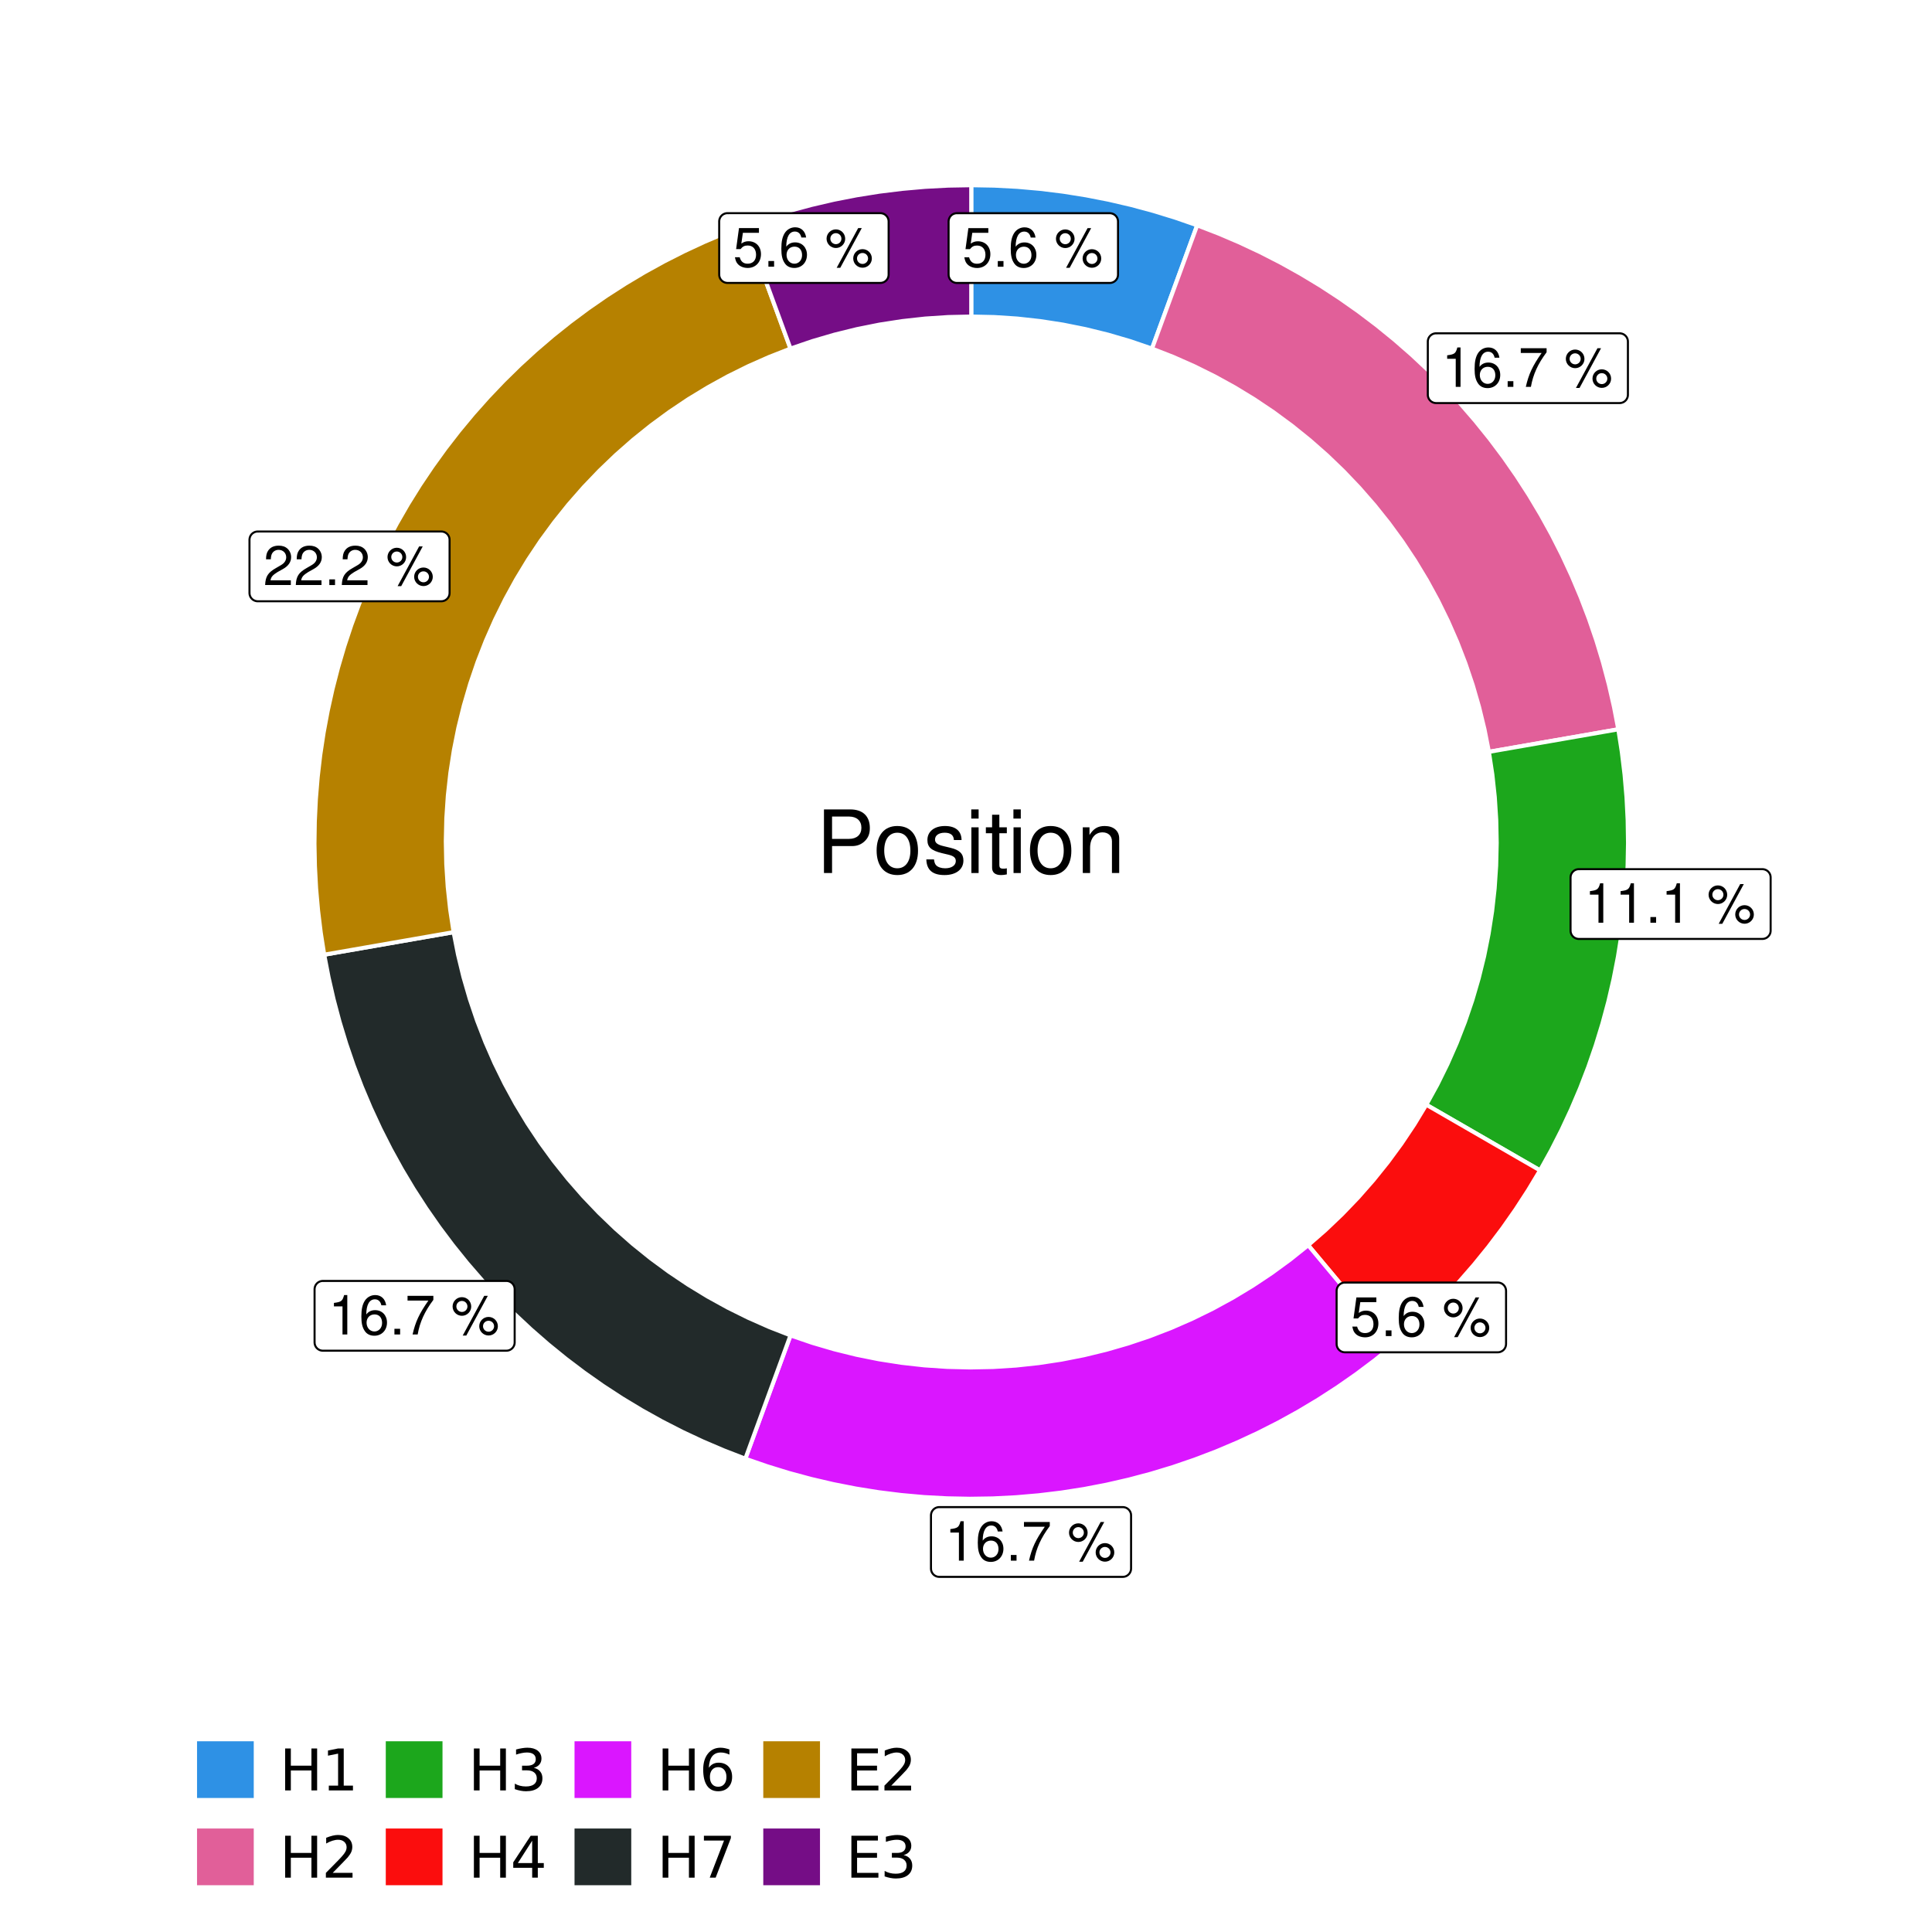 <?xml version="1.0" encoding="UTF-8"?>
<svg xmlns="http://www.w3.org/2000/svg" xmlns:xlink="http://www.w3.org/1999/xlink" width="504pt" height="504pt" viewBox="0 0 504 504" version="1.1">
<defs>
<g>
<symbol overflow="visible" id="glyph0-0">
<path style="stroke:none;" d=""/>
</symbol>
<symbol overflow="visible" id="glyph0-1">
<path style="stroke:none;" d="M 6.766 -10.078 L 1.562 -10.078 L 0.812 -4.594 L 1.969 -4.594 C 2.547 -5.297 3.031 -5.531 3.828 -5.531 C 5.172 -5.531 6.016 -4.609 6.016 -3.109 C 6.016 -1.656 5.172 -0.781 3.812 -0.781 C 2.719 -0.781 2.047 -1.344 1.75 -2.469 L 0.5 -2.469 C 0.672 -1.656 0.812 -1.25 1.109 -0.875 C 1.672 -0.109 2.703 0.328 3.844 0.328 C 5.875 0.328 7.297 -1.156 7.297 -3.281 C 7.297 -5.281 5.969 -6.641 4.031 -6.641 C 3.328 -6.641 2.766 -6.453 2.172 -6.031 L 2.578 -8.844 L 6.766 -8.844 Z M 6.766 -10.078 "/>
</symbol>
<symbol overflow="visible" id="glyph0-2">
<path style="stroke:none;" d="M 2.719 -1.484 L 1.234 -1.484 L 1.234 0 L 2.719 0 Z M 2.719 -1.484 "/>
</symbol>
<symbol overflow="visible" id="glyph0-3">
<path style="stroke:none;" d="M 7.078 -7.609 C 6.844 -9.281 5.766 -10.281 4.219 -10.281 C 3.109 -10.281 2.125 -9.734 1.516 -8.812 C 0.875 -7.812 0.609 -6.562 0.609 -4.688 C 0.609 -2.953 0.859 -1.859 1.469 -0.953 C 2 -0.109 2.891 0.328 4 0.328 C 5.922 0.328 7.297 -1.109 7.297 -3.109 C 7.297 -5 6.016 -6.344 4.203 -6.344 C 3.219 -6.344 2.438 -5.969 1.891 -5.219 C 1.906 -7.766 2.703 -9.172 4.141 -9.172 C 5.016 -9.172 5.625 -8.609 5.828 -7.609 Z M 4.047 -5.234 C 5.266 -5.234 6.016 -4.375 6.016 -3.016 C 6.016 -1.719 5.156 -0.781 4.016 -0.781 C 2.844 -0.781 1.969 -1.766 1.969 -3.078 C 1.969 -4.344 2.812 -5.234 4.047 -5.234 Z M 4.047 -5.234 "/>
</symbol>
<symbol overflow="visible" id="glyph0-4">
<path style="stroke:none;" d=""/>
</symbol>
<symbol overflow="visible" id="glyph0-5">
<path style="stroke:none;" d="M 2.828 -9.734 C 1.5 -9.734 0.406 -8.641 0.406 -7.312 C 0.406 -5.969 1.5 -4.875 2.844 -4.875 C 4.172 -4.875 5.266 -5.969 5.266 -7.281 C 5.266 -8.656 4.188 -9.734 2.828 -9.734 Z M 2.828 -8.75 C 3.641 -8.75 4.281 -8.109 4.281 -7.297 C 4.281 -6.516 3.625 -5.875 2.844 -5.875 C 2.047 -5.875 1.391 -6.516 1.391 -7.312 C 1.391 -8.109 2.031 -8.75 2.828 -8.75 Z M 8.656 -10.078 L 3.047 0.281 L 3.984 0.281 L 9.594 -10.078 Z M 9.781 -4.578 C 8.453 -4.578 7.359 -3.5 7.359 -2.156 C 7.359 -0.812 8.453 0.266 9.797 0.266 C 11.125 0.266 12.219 -0.812 12.219 -2.141 C 12.219 -3.5 11.141 -4.578 9.781 -4.578 Z M 9.781 -3.578 C 10.594 -3.578 11.234 -2.938 11.234 -2.141 C 11.234 -1.359 10.578 -0.719 9.797 -0.719 C 8.984 -0.719 8.344 -1.359 8.344 -2.156 C 8.344 -2.938 8.984 -3.578 9.781 -3.578 Z M 9.781 -3.578 "/>
</symbol>
<symbol overflow="visible" id="glyph0-6">
<path style="stroke:none;" d="M 3.688 -7.328 L 3.688 0 L 4.938 0 L 4.938 -10.281 L 4.109 -10.281 C 3.672 -8.703 3.391 -8.484 1.453 -8.234 L 1.453 -7.328 Z M 3.688 -7.328 "/>
</symbol>
<symbol overflow="visible" id="glyph0-7">
<path style="stroke:none;" d="M 7.391 -10.078 L 0.656 -10.078 L 0.656 -8.844 L 6.094 -8.844 C 3.703 -5.422 2.719 -3.312 1.969 0 L 3.297 0 C 3.859 -3.234 5.125 -6 7.391 -9.031 Z M 7.391 -10.078 "/>
</symbol>
<symbol overflow="visible" id="glyph0-8">
<path style="stroke:none;" d="M 7.188 -1.234 L 1.891 -1.234 C 2.016 -2.094 2.469 -2.625 3.719 -3.391 L 5.141 -4.188 C 6.547 -4.969 7.266 -6.016 7.266 -7.281 C 7.266 -8.141 6.922 -8.922 6.328 -9.484 C 5.734 -10.031 4.984 -10.281 4.031 -10.281 C 2.766 -10.281 1.812 -9.828 1.25 -8.938 C 0.891 -8.406 0.734 -7.766 0.719 -6.719 L 1.969 -6.719 C 2 -7.422 2.094 -7.828 2.266 -8.172 C 2.594 -8.797 3.234 -9.188 4 -9.188 C 5.141 -9.188 5.984 -8.359 5.984 -7.25 C 5.984 -6.422 5.516 -5.719 4.625 -5.203 L 3.312 -4.438 C 1.203 -3.234 0.594 -2.266 0.484 -0.016 L 7.188 -0.016 Z M 7.188 -1.234 "/>
</symbol>
<symbol overflow="visible" id="glyph1-0">
<path style="stroke:none;" d=""/>
</symbol>
<symbol overflow="visible" id="glyph1-1">
<path style="stroke:none;" d="M 4.188 -7.031 L 9.406 -7.031 C 10.703 -7.031 11.719 -7.422 12.609 -8.219 C 13.609 -9.125 14.047 -10.203 14.047 -11.719 C 14.047 -14.844 12.203 -16.594 8.922 -16.594 L 2.078 -16.594 L 2.078 0 L 4.188 0 Z M 4.188 -8.906 L 4.188 -14.734 L 8.609 -14.734 C 10.625 -14.734 11.844 -13.641 11.844 -11.812 C 11.844 -10 10.625 -8.906 8.609 -8.906 Z M 4.188 -8.906 "/>
</symbol>
<symbol overflow="visible" id="glyph1-2">
<path style="stroke:none;" d="M 6.188 -12.266 C 2.828 -12.266 0.812 -9.875 0.812 -5.875 C 0.812 -1.844 2.828 0.531 6.219 0.531 C 9.578 0.531 11.609 -1.859 11.609 -5.781 C 11.609 -9.922 9.656 -12.266 6.188 -12.266 Z M 6.219 -10.516 C 8.359 -10.516 9.625 -8.766 9.625 -5.812 C 9.625 -2.984 8.312 -1.234 6.219 -1.234 C 4.094 -1.234 2.797 -2.984 2.797 -5.875 C 2.797 -8.766 4.094 -10.516 6.219 -10.516 Z M 6.219 -10.516 "/>
</symbol>
<symbol overflow="visible" id="glyph1-3">
<path style="stroke:none;" d="M 9.969 -8.609 C 9.953 -10.953 8.406 -12.266 5.641 -12.266 C 2.875 -12.266 1.062 -10.844 1.062 -8.625 C 1.062 -6.766 2.031 -5.875 4.844 -5.188 L 6.625 -4.766 C 7.938 -4.438 8.469 -3.969 8.469 -3.125 C 8.469 -1.984 7.359 -1.234 5.688 -1.234 C 4.672 -1.234 3.797 -1.531 3.328 -2.031 C 3.031 -2.375 2.891 -2.703 2.781 -3.547 L 0.781 -3.547 C 0.859 -0.797 2.406 0.531 5.531 0.531 C 8.531 0.531 10.453 -0.953 10.453 -3.25 C 10.453 -5.031 9.453 -6.016 7.078 -6.578 L 5.266 -7.016 C 3.703 -7.375 3.047 -7.875 3.047 -8.719 C 3.047 -9.828 4.031 -10.516 5.578 -10.516 C 7.109 -10.516 7.922 -9.859 7.969 -8.609 Z M 9.969 -8.609 "/>
</symbol>
<symbol overflow="visible" id="glyph1-4">
<path style="stroke:none;" d="M 3.422 -11.922 L 1.531 -11.922 L 1.531 0 L 3.422 0 Z M 3.422 -16.594 L 1.5 -16.594 L 1.5 -14.203 L 3.422 -14.203 Z M 3.422 -16.594 "/>
</symbol>
<symbol overflow="visible" id="glyph1-5">
<path style="stroke:none;" d="M 5.781 -11.922 L 3.828 -11.922 L 3.828 -15.203 L 1.938 -15.203 L 1.938 -11.922 L 0.312 -11.922 L 0.312 -10.375 L 1.938 -10.375 L 1.938 -1.359 C 1.938 -0.141 2.75 0.531 4.234 0.531 C 4.734 0.531 5.141 0.484 5.781 0.359 L 5.781 -1.234 C 5.516 -1.156 5.266 -1.141 4.875 -1.141 C 4.047 -1.141 3.828 -1.359 3.828 -2.203 L 3.828 -10.375 L 5.781 -10.375 Z M 5.781 -11.922 "/>
</symbol>
<symbol overflow="visible" id="glyph1-6">
<path style="stroke:none;" d="M 1.594 -11.922 L 1.594 0 L 3.5 0 L 3.5 -6.578 C 3.5 -9.016 4.781 -10.609 6.734 -10.609 C 8.234 -10.609 9.203 -9.703 9.203 -8.266 L 9.203 0 L 11.094 0 L 11.094 -9.016 C 11.094 -11 9.609 -12.266 7.312 -12.266 C 5.531 -12.266 4.391 -11.594 3.344 -9.922 L 3.344 -11.922 Z M 1.594 -11.922 "/>
</symbol>
<symbol overflow="visible" id="glyph2-0">
<path style="stroke:none;" d="M 0.75 2.656 L 0.75 -10.578 L 8.25 -10.578 L 8.25 2.656 Z M 1.594 1.812 L 7.406 1.812 L 7.406 -9.734 L 1.594 -9.734 Z M 1.594 1.812 "/>
</symbol>
<symbol overflow="visible" id="glyph2-1">
<path style="stroke:none;" d="M 1.469 -10.938 L 2.953 -10.938 L 2.953 -6.453 L 8.328 -6.453 L 8.328 -10.938 L 9.812 -10.938 L 9.812 0 L 8.328 0 L 8.328 -5.203 L 2.953 -5.203 L 2.953 0 L 1.469 0 Z M 1.469 -10.938 "/>
</symbol>
<symbol overflow="visible" id="glyph2-2">
<path style="stroke:none;" d="M 1.859 -1.25 L 4.281 -1.25 L 4.281 -9.594 L 1.641 -9.062 L 1.641 -10.406 L 4.266 -10.938 L 5.75 -10.938 L 5.75 -1.25 L 8.156 -1.25 L 8.156 0 L 1.859 0 Z M 1.859 -1.25 "/>
</symbol>
<symbol overflow="visible" id="glyph2-3">
<path style="stroke:none;" d="M 2.875 -1.25 L 8.047 -1.25 L 8.047 0 L 1.094 0 L 1.094 -1.25 C 1.656 -1.82 2.422 -2.598 3.391 -3.578 C 4.359 -4.555 4.969 -5.191 5.219 -5.484 C 5.695 -6.016 6.031 -6.461 6.219 -6.828 C 6.406 -7.203 6.5 -7.566 6.5 -7.922 C 6.5 -8.504 6.297 -8.977 5.891 -9.344 C 5.484 -9.707 4.953 -9.891 4.297 -9.891 C 3.828 -9.891 3.332 -9.805 2.812 -9.641 C 2.301 -9.484 1.754 -9.238 1.172 -8.906 L 1.172 -10.406 C 1.766 -10.645 2.32 -10.828 2.844 -10.953 C 3.363 -11.078 3.836 -11.141 4.266 -11.141 C 5.398 -11.141 6.301 -10.852 6.969 -10.281 C 7.645 -9.719 7.984 -8.961 7.984 -8.016 C 7.984 -7.566 7.898 -7.141 7.734 -6.734 C 7.566 -6.328 7.258 -5.852 6.812 -5.312 C 6.688 -5.164 6.297 -4.754 5.641 -4.078 C 4.992 -3.398 4.07 -2.457 2.875 -1.25 Z M 2.875 -1.25 "/>
</symbol>
<symbol overflow="visible" id="glyph2-4">
<path style="stroke:none;" d="M 6.094 -5.891 C 6.801 -5.742 7.352 -5.43 7.75 -4.953 C 8.145 -4.473 8.344 -3.879 8.344 -3.172 C 8.344 -2.098 7.969 -1.266 7.219 -0.672 C 6.477 -0.078 5.426 0.219 4.062 0.219 C 3.602 0.219 3.129 0.172 2.641 0.078 C 2.16 -0.016 1.66 -0.148 1.141 -0.328 L 1.141 -1.766 C 1.555 -1.523 2.004 -1.344 2.484 -1.219 C 2.973 -1.094 3.484 -1.031 4.016 -1.031 C 4.941 -1.031 5.648 -1.211 6.141 -1.578 C 6.629 -1.941 6.875 -2.473 6.875 -3.172 C 6.875 -3.816 6.645 -4.32 6.188 -4.688 C 5.738 -5.051 5.113 -5.234 4.312 -5.234 L 3.031 -5.234 L 3.031 -6.453 L 4.359 -6.453 C 5.086 -6.453 5.645 -6.598 6.031 -6.891 C 6.414 -7.18 6.609 -7.598 6.609 -8.141 C 6.609 -8.703 6.41 -9.133 6.016 -9.438 C 5.617 -9.738 5.051 -9.891 4.312 -9.891 C 3.906 -9.891 3.469 -9.844 3 -9.75 C 2.539 -9.664 2.031 -9.531 1.469 -9.344 L 1.469 -10.672 C 2.031 -10.828 2.555 -10.941 3.047 -11.016 C 3.535 -11.098 4 -11.141 4.438 -11.141 C 5.562 -11.141 6.453 -10.883 7.109 -10.375 C 7.766 -9.863 8.094 -9.172 8.094 -8.297 C 8.094 -7.691 7.914 -7.18 7.562 -6.766 C 7.219 -6.348 6.727 -6.055 6.094 -5.891 Z M 6.094 -5.891 "/>
</symbol>
<symbol overflow="visible" id="glyph2-5">
<path style="stroke:none;" d="M 5.672 -9.641 L 1.938 -3.812 L 5.672 -3.812 Z M 5.281 -10.938 L 7.141 -10.938 L 7.141 -3.812 L 8.703 -3.812 L 8.703 -2.578 L 7.141 -2.578 L 7.141 0 L 5.672 0 L 5.672 -2.578 L 0.734 -2.578 L 0.734 -4 Z M 5.281 -10.938 "/>
</symbol>
<symbol overflow="visible" id="glyph2-6">
<path style="stroke:none;" d="M 4.953 -6.062 C 4.285 -6.062 3.758 -5.832 3.375 -5.375 C 2.988 -4.914 2.797 -4.297 2.797 -3.516 C 2.797 -2.723 2.988 -2.098 3.375 -1.641 C 3.758 -1.18 4.285 -0.953 4.953 -0.953 C 5.617 -0.953 6.145 -1.18 6.531 -1.641 C 6.914 -2.098 7.109 -2.723 7.109 -3.516 C 7.109 -4.297 6.914 -4.914 6.531 -5.375 C 6.145 -5.832 5.617 -6.062 4.953 -6.062 Z M 7.891 -10.688 L 7.891 -9.344 C 7.516 -9.52 7.141 -9.656 6.766 -9.75 C 6.391 -9.844 6.016 -9.891 5.641 -9.891 C 4.66 -9.891 3.91 -9.555 3.391 -8.891 C 2.879 -8.234 2.586 -7.238 2.516 -5.906 C 2.805 -6.332 3.164 -6.66 3.594 -6.891 C 4.031 -7.117 4.516 -7.234 5.047 -7.234 C 6.141 -7.234 7.004 -6.898 7.641 -6.234 C 8.273 -5.566 8.594 -4.66 8.594 -3.516 C 8.594 -2.391 8.258 -1.484 7.594 -0.797 C 6.938 -0.117 6.055 0.219 4.953 0.219 C 3.68 0.219 2.711 -0.266 2.047 -1.234 C 1.379 -2.211 1.047 -3.617 1.047 -5.453 C 1.047 -7.18 1.457 -8.562 2.281 -9.594 C 3.102 -10.625 4.203 -11.141 5.578 -11.141 C 5.953 -11.141 6.328 -11.098 6.703 -11.016 C 7.078 -10.941 7.473 -10.832 7.891 -10.688 Z M 7.891 -10.688 "/>
</symbol>
<symbol overflow="visible" id="glyph2-7">
<path style="stroke:none;" d="M 1.234 -10.938 L 8.266 -10.938 L 8.266 -10.312 L 4.297 0 L 2.75 0 L 6.484 -9.688 L 1.234 -9.688 Z M 1.234 -10.938 "/>
</symbol>
<symbol overflow="visible" id="glyph2-8">
<path style="stroke:none;" d="M 1.469 -10.938 L 8.391 -10.938 L 8.391 -9.688 L 2.953 -9.688 L 2.953 -6.453 L 8.156 -6.453 L 8.156 -5.203 L 2.953 -5.203 L 2.953 -1.25 L 8.516 -1.25 L 8.516 0 L 1.469 0 Z M 1.469 -10.938 "/>
</symbol>
</g>
<clipPath id="clip1">
  <path d="M 30.98 0 L 473.023 0 L 473.023 504 L 30.98 504 Z M 30.98 0 "/>
</clipPath>
<clipPath id="clip2">
  <path d="M 39.199 5.48 L 467.543 5.48 L 467.543 433.824 L 39.199 433.824 Z M 39.199 5.48 "/>
</clipPath>
</defs>
<g id="surface4">
<rect x="0" y="0" width="504" height="504" style="fill:rgb(100%,100%,100%);fill-opacity:1;stroke:none;"/>
<g clip-path="url(#clip1)" clip-rule="nonzero">
<path style="fill-rule:nonzero;fill:rgb(100%,100%,100%);fill-opacity:1;stroke-width:1.067;stroke-linecap:round;stroke-linejoin:round;stroke:rgb(100%,100%,100%);stroke-opacity:1;stroke-miterlimit:10;" d="M 30.98 504 L 473.023 504 L 473.023 0 L 30.98 0 Z M 30.98 504 "/>
</g>
<g clip-path="url(#clip2)" clip-rule="nonzero">
<path style=" stroke:none;fill-rule:nonzero;fill:rgb(100%,100%,100%);fill-opacity:1;" d="M 39.199 433.824 L 467.543 433.824 L 467.543 5.48 L 39.199 5.48 Z M 39.199 433.824 "/>
</g>
<path style="fill-rule:nonzero;fill:rgb(18.039%,56.863%,89.804%);fill-opacity:1;stroke-width:1.067;stroke-linecap:butt;stroke-linejoin:miter;stroke:rgb(100%,100%,100%);stroke-opacity:1;stroke-miterlimit:10;" d="M 300.52 90.945 L 302.879 84.512 L 305.234 78.074 L 307.594 71.641 L 309.949 65.203 L 312.309 58.77 L 306.621 56.801 L 300.871 55.031 L 295.062 53.465 L 289.203 52.102 L 283.297 50.949 L 277.355 50 L 271.387 49.266 L 265.395 48.734 L 259.387 48.418 L 253.371 48.312 L 253.371 82.582 L 259.383 82.715 L 265.387 83.109 L 271.367 83.77 L 277.312 84.688 L 283.211 85.871 L 289.055 87.309 L 294.828 89 Z M 300.52 90.945 "/>
<path style="fill-rule:nonzero;fill:rgb(88.235%,37.255%,60%);fill-opacity:1;stroke-width:1.067;stroke-linecap:butt;stroke-linejoin:miter;stroke:rgb(100%,100%,100%);stroke-opacity:1;stroke-miterlimit:10;" d="M 388.406 196.133 L 395.16 194.957 L 401.91 193.781 L 408.664 192.605 L 415.414 191.43 L 422.168 190.25 L 421.039 184.379 L 419.703 178.547 L 418.168 172.77 L 416.434 167.047 L 414.496 161.387 L 412.363 155.801 L 410.039 150.289 L 407.523 144.863 L 404.82 139.531 L 401.93 134.293 L 398.863 129.16 L 395.613 124.137 L 392.195 119.23 L 388.605 114.449 L 384.852 109.793 L 380.938 105.27 L 376.867 100.887 L 372.648 96.652 L 368.281 92.562 L 363.777 88.629 L 359.137 84.855 L 354.367 81.246 L 349.477 77.809 L 344.469 74.539 L 339.348 71.449 L 334.125 68.539 L 328.801 65.812 L 323.387 63.273 L 317.887 60.926 L 312.309 58.77 L 309.949 65.203 L 307.594 71.641 L 305.234 78.074 L 302.879 84.512 L 300.52 90.945 L 306.09 93.125 L 311.559 95.547 L 316.914 98.203 L 322.152 101.09 L 327.258 104.203 L 332.223 107.535 L 337.039 111.082 L 341.695 114.836 L 346.184 118.785 L 350.496 122.93 L 354.621 127.258 L 358.555 131.766 L 362.289 136.438 L 365.816 141.266 L 369.129 146.246 L 372.219 151.363 L 375.086 156.613 L 377.719 161.984 L 380.117 167.461 L 382.27 173.039 L 384.184 178.707 L 385.844 184.453 L 387.254 190.266 Z M 388.406 196.133 "/>
<path style="fill-rule:nonzero;fill:rgb(10.98%,65.49%,10.98%);fill-opacity:1;stroke-width:1.067;stroke-linecap:butt;stroke-linejoin:miter;stroke:rgb(100%,100%,100%);stroke-opacity:1;stroke-miterlimit:10;" d="M 372.074 288.188 L 378.012 291.613 L 383.945 295.039 L 389.883 298.469 L 395.816 301.895 L 401.754 305.32 L 404.645 300.105 L 407.352 294.793 L 409.871 289.391 L 412.203 283.902 L 414.344 278.336 L 416.289 272.699 L 418.035 267 L 419.582 261.242 L 420.93 255.434 L 422.074 249.582 L 423.012 243.691 L 423.746 237.773 L 424.273 231.836 L 424.594 225.883 L 424.707 219.922 L 424.613 213.957 L 424.312 208.004 L 423.801 202.062 L 423.086 196.145 L 422.168 190.25 L 415.414 191.43 L 408.664 192.605 L 401.91 193.781 L 395.16 194.957 L 388.406 196.133 L 389.301 202.027 L 389.941 207.953 L 390.32 213.906 L 390.441 219.867 L 390.301 225.828 L 389.902 231.777 L 389.246 237.703 L 388.332 243.594 L 387.164 249.441 L 385.742 255.23 L 384.07 260.953 L 382.148 266.598 L 379.984 272.156 L 377.582 277.613 L 374.945 282.961 Z M 372.074 288.188 "/>
<path style="fill-rule:nonzero;fill:rgb(98.431%,5.098%,5.098%);fill-opacity:1;stroke-width:1.067;stroke-linecap:butt;stroke-linejoin:miter;stroke:rgb(100%,100%,100%);stroke-opacity:1;stroke-miterlimit:10;" d="M 341.258 324.836 L 345.652 330.098 L 354.441 340.613 L 358.836 345.875 L 363.23 351.133 L 367.777 347.195 L 372.184 343.102 L 376.445 338.852 L 380.555 334.457 L 384.508 329.922 L 388.297 325.25 L 391.922 320.449 L 395.375 315.523 L 398.652 310.477 L 401.754 305.32 L 395.816 301.895 L 389.883 298.469 L 383.945 295.039 L 378.012 291.613 L 372.074 288.188 L 368.953 293.328 L 365.609 298.332 L 362.051 303.18 L 358.281 307.867 L 354.309 312.387 L 350.141 316.727 L 345.789 320.879 Z M 341.258 324.836 "/>
<path style="fill-rule:nonzero;fill:rgb(85.49%,8.627%,100%);fill-opacity:1;stroke-width:1.067;stroke-linecap:butt;stroke-linejoin:miter;stroke:rgb(100%,100%,100%);stroke-opacity:1;stroke-miterlimit:10;" d="M 206.219 348.355 L 203.863 354.793 L 201.504 361.227 L 199.148 367.664 L 196.789 374.098 L 194.434 380.535 L 200.082 382.492 L 205.797 384.254 L 211.57 385.812 L 217.398 387.172 L 223.266 388.324 L 229.168 389.273 L 235.105 390.012 L 241.062 390.547 L 247.031 390.871 L 253.012 390.988 L 258.992 390.898 L 264.965 390.598 L 270.922 390.086 L 276.859 389.371 L 282.77 388.449 L 288.645 387.32 L 294.473 385.984 L 300.254 384.449 L 305.977 382.715 L 311.633 380.777 L 317.223 378.648 L 322.73 376.32 L 328.156 373.805 L 333.492 371.102 L 338.727 368.215 L 343.859 365.145 L 348.883 361.898 L 353.789 358.477 L 358.574 354.887 L 363.23 351.133 L 358.836 345.875 L 354.441 340.613 L 345.652 330.098 L 341.258 324.836 L 336.586 328.57 L 331.754 332.098 L 326.777 335.41 L 321.656 338.5 L 316.406 341.367 L 311.039 344 L 305.559 346.398 L 299.98 348.555 L 294.312 350.465 L 288.57 352.125 L 282.758 353.535 L 276.891 354.688 L 270.977 355.586 L 265.031 356.227 L 259.062 356.602 L 253.082 356.723 L 247.105 356.578 L 241.137 356.176 L 235.195 355.512 L 229.285 354.59 L 223.422 353.41 L 217.617 351.977 L 211.879 350.293 Z M 206.219 348.355 "/>
<path style="fill-rule:nonzero;fill:rgb(13.333%,16.471%,16.471%);fill-opacity:1;stroke-width:1.067;stroke-linecap:butt;stroke-linejoin:miter;stroke:rgb(100%,100%,100%);stroke-opacity:1;stroke-miterlimit:10;" d="M 118.332 243.172 L 111.582 244.348 L 104.828 245.523 L 98.078 246.699 L 91.324 247.875 L 84.574 249.051 L 85.703 254.926 L 87.035 260.754 L 88.57 266.535 L 90.309 272.258 L 92.242 277.914 L 94.375 283.504 L 96.699 289.012 L 99.215 294.438 L 101.918 299.773 L 104.809 305.012 L 107.879 310.145 L 111.125 315.164 L 114.543 320.07 L 118.133 324.855 L 121.887 329.512 L 125.801 334.031 L 129.871 338.414 L 134.09 342.652 L 138.457 346.742 L 142.961 350.672 L 147.602 354.445 L 152.371 358.055 L 157.262 361.496 L 162.27 364.766 L 167.391 367.855 L 172.617 370.766 L 177.938 373.492 L 183.355 376.031 L 188.855 378.379 L 194.434 380.535 L 196.789 374.098 L 199.148 367.664 L 201.504 361.227 L 203.863 354.793 L 206.219 348.355 L 200.652 346.18 L 195.184 343.758 L 189.824 341.102 L 184.586 338.215 L 179.48 335.102 L 174.516 331.77 L 169.699 328.223 L 165.043 324.469 L 160.555 320.516 L 156.246 316.371 L 152.117 312.043 L 148.184 307.539 L 144.449 302.867 L 140.926 298.035 L 137.613 293.059 L 134.52 287.938 L 131.656 282.688 L 129.02 277.32 L 126.625 271.84 L 124.469 266.262 L 122.559 260.598 L 120.895 254.852 L 119.488 249.039 Z M 118.332 243.172 "/>
<path style="fill-rule:nonzero;fill:rgb(71.373%,50.588%,0%);fill-opacity:1;stroke-width:1.067;stroke-linecap:butt;stroke-linejoin:miter;stroke:rgb(100%,100%,100%);stroke-opacity:1;stroke-miterlimit:10;" d="M 206.219 90.945 L 203.863 84.512 L 201.504 78.074 L 199.148 71.641 L 196.789 65.203 L 194.434 58.77 L 189.004 60.863 L 183.652 63.141 L 178.379 65.598 L 173.191 68.23 L 168.098 71.039 L 163.102 74.02 L 158.211 77.168 L 153.43 80.48 L 148.762 83.953 L 144.215 87.582 L 139.797 91.363 L 135.508 95.293 L 131.352 99.367 L 127.34 103.578 L 123.473 107.922 L 119.754 112.398 L 116.191 116.996 L 112.785 121.711 L 109.539 126.539 L 106.461 131.477 L 103.555 136.516 L 100.816 141.648 L 98.258 146.871 L 95.879 152.18 L 93.676 157.562 L 91.66 163.02 L 89.832 168.543 L 88.191 174.125 L 86.742 179.758 L 85.484 185.438 L 84.418 191.156 L 83.547 196.906 L 82.875 202.684 L 82.398 208.484 L 82.117 214.293 L 82.031 220.109 L 82.148 225.926 L 82.457 231.734 L 82.969 237.531 L 83.672 243.305 L 84.574 249.051 L 91.324 247.875 L 98.078 246.699 L 104.828 245.523 L 111.582 244.348 L 118.332 243.172 L 117.438 237.277 L 116.801 231.348 L 116.422 225.398 L 116.301 219.438 L 116.438 213.477 L 116.836 207.527 L 117.492 201.602 L 118.406 195.707 L 119.574 189.863 L 121 184.07 L 122.672 178.348 L 124.59 172.703 L 126.754 167.148 L 129.156 161.691 L 131.797 156.344 L 134.664 151.117 L 137.758 146.02 L 141.066 141.062 L 144.594 136.25 L 148.32 131.598 L 152.25 127.113 L 156.371 122.805 L 160.676 118.676 L 165.152 114.742 L 169.801 111.004 L 174.602 107.473 L 179.555 104.152 L 184.648 101.055 L 189.871 98.176 L 195.215 95.531 L 200.668 93.117 Z M 206.219 90.945 "/>
<path style="fill-rule:nonzero;fill:rgb(45.882%,5.098%,52.549%);fill-opacity:1;stroke-width:1.067;stroke-linecap:butt;stroke-linejoin:miter;stroke:rgb(100%,100%,100%);stroke-opacity:1;stroke-miterlimit:10;" d="M 253.371 82.582 L 253.371 48.312 L 247.355 48.418 L 241.348 48.734 L 235.352 49.266 L 229.383 50 L 223.441 50.949 L 217.535 52.102 L 211.676 53.465 L 205.867 55.031 L 200.117 56.801 L 194.434 58.77 L 196.789 65.203 L 199.148 71.641 L 201.504 78.074 L 203.863 84.512 L 206.219 90.945 L 211.914 89 L 217.688 87.309 L 223.527 85.871 L 229.426 84.688 L 235.371 83.77 L 241.352 83.109 L 247.355 82.715 Z M 253.371 82.582 "/>
<path style="fill-rule:nonzero;fill:rgb(100%,100%,100%);fill-opacity:1;stroke-width:0.533;stroke-linecap:round;stroke-linejoin:round;stroke:rgb(0%,0%,0%);stroke-opacity:1;stroke-miterlimit:10;" d="M 249.617 73.816 L 289.496 73.816 L 289.41 73.812 L 289.758 73.801 L 290.098 73.73 L 290.422 73.605 L 290.723 73.434 L 290.992 73.211 L 291.223 72.953 L 291.41 72.66 L 291.547 72.34 L 291.629 72 L 291.656 71.656 L 291.656 57.773 L 291.629 57.43 L 291.547 57.09 L 291.41 56.77 L 291.223 56.477 L 290.992 56.219 L 290.723 55.996 L 290.422 55.824 L 290.098 55.699 L 289.758 55.629 L 289.496 55.613 L 249.617 55.613 L 249.879 55.629 L 249.531 55.617 L 249.184 55.66 L 248.852 55.754 L 248.535 55.902 L 248.25 56.102 L 248 56.344 L 247.793 56.621 L 247.629 56.93 L 247.52 57.258 L 247.465 57.602 L 247.457 57.773 L 247.457 71.656 L 247.465 71.48 L 247.465 71.828 L 247.52 72.172 L 247.629 72.5 L 247.793 72.809 L 248 73.086 L 248.25 73.328 L 248.535 73.523 L 248.852 73.676 L 249.184 73.77 L 249.531 73.812 Z M 249.617 73.816 "/>
<g style="fill:rgb(0%,0%,0%);fill-opacity:1;">
  <use xlink:href="#glyph0-1" x="251.059" y="69.585"/>
  <use xlink:href="#glyph0-2" x="259.059" y="69.585"/>
  <use xlink:href="#glyph0-3" x="263.059" y="69.585"/>
  <use xlink:href="#glyph0-4" x="271.059" y="69.585"/>
  <use xlink:href="#glyph0-5" x="275.059" y="69.585"/>
</g>
<path style="fill-rule:nonzero;fill:rgb(100%,100%,100%);fill-opacity:1;stroke-width:0.533;stroke-linecap:round;stroke-linejoin:round;stroke:rgb(0%,0%,0%);stroke-opacity:1;stroke-miterlimit:10;" d="M 374.633 105.148 L 422.512 105.148 L 422.426 105.148 L 422.773 105.133 L 423.113 105.062 L 423.438 104.941 L 423.738 104.766 L 424.008 104.547 L 424.238 104.285 L 424.422 103.992 L 424.559 103.672 L 424.645 103.336 L 424.672 102.988 L 424.672 89.109 L 424.645 88.762 L 424.559 88.426 L 424.422 88.105 L 424.238 87.812 L 424.008 87.551 L 423.738 87.332 L 423.438 87.156 L 423.113 87.035 L 422.773 86.965 L 422.512 86.949 L 374.633 86.949 L 374.891 86.965 L 374.543 86.949 L 374.199 86.992 L 373.863 87.09 L 373.551 87.238 L 373.266 87.438 L 373.016 87.676 L 372.805 87.953 L 372.645 88.262 L 372.535 88.594 L 372.477 88.934 L 372.473 89.109 L 372.473 102.988 L 372.477 102.816 L 372.477 103.164 L 372.535 103.508 L 372.645 103.836 L 372.805 104.145 L 373.016 104.422 L 373.266 104.664 L 373.551 104.859 L 373.863 105.008 L 374.199 105.105 L 374.543 105.148 Z M 374.633 105.148 "/>
<g style="fill:rgb(0%,0%,0%);fill-opacity:1;">
  <use xlink:href="#glyph0-6" x="376.07" y="100.921"/>
  <use xlink:href="#glyph0-3" x="384.07" y="100.921"/>
  <use xlink:href="#glyph0-2" x="392.07" y="100.921"/>
  <use xlink:href="#glyph0-7" x="396.07" y="100.921"/>
  <use xlink:href="#glyph0-4" x="404.07" y="100.921"/>
  <use xlink:href="#glyph0-5" x="408.07" y="100.921"/>
</g>
<path style="fill-rule:nonzero;fill:rgb(100%,100%,100%);fill-opacity:1;stroke-width:0.533;stroke-linecap:round;stroke-linejoin:round;stroke:rgb(0%,0%,0%);stroke-opacity:1;stroke-miterlimit:10;" d="M 411.867 244.938 L 459.746 244.938 L 459.66 244.938 L 460.008 244.922 L 460.348 244.855 L 460.672 244.73 L 460.973 244.559 L 461.242 244.336 L 461.473 244.078 L 461.66 243.781 L 461.797 243.465 L 461.879 243.125 L 461.906 242.777 L 461.906 228.898 L 461.879 228.551 L 461.797 228.215 L 461.66 227.895 L 461.473 227.602 L 461.242 227.34 L 460.973 227.121 L 460.672 226.949 L 460.348 226.824 L 460.008 226.754 L 459.746 226.738 L 411.867 226.738 L 412.129 226.754 L 411.781 226.742 L 411.434 226.781 L 411.102 226.879 L 410.789 227.027 L 410.5 227.227 L 410.25 227.469 L 410.043 227.746 L 409.879 228.051 L 409.77 228.383 L 409.715 228.727 L 409.707 228.898 L 409.707 242.777 L 409.715 242.605 L 409.715 242.953 L 409.77 243.297 L 409.879 243.625 L 410.043 243.934 L 410.25 244.211 L 410.5 244.453 L 410.789 244.648 L 411.102 244.797 L 411.434 244.895 L 411.781 244.938 Z M 411.867 244.938 "/>
<g style="fill:rgb(0%,0%,0%);fill-opacity:1;">
  <use xlink:href="#glyph0-6" x="413.309" y="240.71"/>
  <use xlink:href="#glyph0-6" x="421.309" y="240.71"/>
  <use xlink:href="#glyph0-2" x="429.309" y="240.71"/>
  <use xlink:href="#glyph0-6" x="433.309" y="240.71"/>
  <use xlink:href="#glyph0-4" x="441.309" y="240.71"/>
  <use xlink:href="#glyph0-5" x="445.309" y="240.71"/>
</g>
<path style="fill-rule:nonzero;fill:rgb(100%,100%,100%);fill-opacity:1;stroke-width:0.533;stroke-linecap:round;stroke-linejoin:round;stroke:rgb(0%,0%,0%);stroke-opacity:1;stroke-miterlimit:10;" d="M 350.84 352.773 L 390.723 352.773 L 390.633 352.77 L 390.98 352.758 L 391.32 352.688 L 391.648 352.562 L 391.949 352.391 L 392.219 352.172 L 392.449 351.91 L 392.633 351.617 L 392.77 351.297 L 392.852 350.961 L 392.883 350.613 L 392.883 336.734 L 392.852 336.387 L 392.77 336.047 L 392.633 335.73 L 392.449 335.434 L 392.219 335.176 L 391.949 334.953 L 391.648 334.781 L 391.32 334.656 L 390.98 334.59 L 390.723 334.574 L 350.84 334.574 L 351.102 334.59 L 350.754 334.574 L 350.41 334.617 L 350.074 334.715 L 349.762 334.863 L 349.477 335.059 L 349.223 335.301 L 349.016 335.578 L 348.855 335.887 L 348.742 336.215 L 348.688 336.559 L 348.68 336.734 L 348.68 350.613 L 348.688 350.438 L 348.688 350.785 L 348.742 351.129 L 348.855 351.461 L 349.016 351.766 L 349.223 352.047 L 349.477 352.285 L 349.762 352.484 L 350.074 352.633 L 350.41 352.73 L 350.754 352.77 Z M 350.84 352.773 "/>
<g style="fill:rgb(0%,0%,0%);fill-opacity:1;">
  <use xlink:href="#glyph0-1" x="352.281" y="348.542"/>
  <use xlink:href="#glyph0-2" x="360.281" y="348.542"/>
  <use xlink:href="#glyph0-3" x="364.281" y="348.542"/>
  <use xlink:href="#glyph0-4" x="372.281" y="348.542"/>
  <use xlink:href="#glyph0-5" x="376.281" y="348.542"/>
</g>
<path style="fill-rule:nonzero;fill:rgb(100%,100%,100%);fill-opacity:1;stroke-width:0.533;stroke-linecap:round;stroke-linejoin:round;stroke:rgb(0%,0%,0%);stroke-opacity:1;stroke-miterlimit:10;" d="M 245.023 411.355 L 292.902 411.355 L 292.816 411.355 L 293.164 411.34 L 293.504 411.27 L 293.828 411.148 L 294.129 410.973 L 294.398 410.754 L 294.629 410.492 L 294.816 410.199 L 294.953 409.879 L 295.035 409.543 L 295.062 409.195 L 295.062 395.316 L 295.035 394.969 L 294.953 394.633 L 294.816 394.312 L 294.629 394.02 L 294.398 393.758 L 294.129 393.539 L 293.828 393.363 L 293.504 393.242 L 293.164 393.172 L 292.902 393.156 L 245.023 393.156 L 245.285 393.172 L 244.938 393.156 L 244.59 393.199 L 244.258 393.297 L 243.945 393.445 L 243.656 393.645 L 243.406 393.883 L 243.199 394.16 L 243.035 394.469 L 242.926 394.801 L 242.871 395.141 L 242.863 395.316 L 242.863 409.195 L 242.871 409.023 L 242.871 409.371 L 242.926 409.711 L 243.035 410.043 L 243.199 410.352 L 243.406 410.629 L 243.656 410.867 L 243.945 411.066 L 244.258 411.215 L 244.59 411.312 L 244.938 411.355 Z M 245.023 411.355 "/>
<g style="fill:rgb(0%,0%,0%);fill-opacity:1;">
  <use xlink:href="#glyph0-6" x="246.465" y="407.128"/>
  <use xlink:href="#glyph0-3" x="254.465" y="407.128"/>
  <use xlink:href="#glyph0-2" x="262.465" y="407.128"/>
  <use xlink:href="#glyph0-7" x="266.465" y="407.128"/>
  <use xlink:href="#glyph0-4" x="274.465" y="407.128"/>
  <use xlink:href="#glyph0-5" x="278.465" y="407.128"/>
</g>
<path style="fill-rule:nonzero;fill:rgb(100%,100%,100%);fill-opacity:1;stroke-width:0.533;stroke-linecap:round;stroke-linejoin:round;stroke:rgb(0%,0%,0%);stroke-opacity:1;stroke-miterlimit:10;" d="M 84.223 352.355 L 132.102 352.355 L 132.016 352.355 L 132.363 352.34 L 132.703 352.27 L 133.027 352.148 L 133.328 351.973 L 133.598 351.754 L 133.828 351.492 L 134.016 351.199 L 134.152 350.879 L 134.234 350.543 L 134.262 350.195 L 134.262 336.316 L 134.234 335.969 L 134.152 335.633 L 134.016 335.312 L 133.828 335.02 L 133.598 334.758 L 133.328 334.539 L 133.027 334.363 L 132.703 334.242 L 132.363 334.172 L 132.102 334.156 L 84.223 334.156 L 84.48 334.172 L 84.137 334.156 L 83.789 334.199 L 83.457 334.297 L 83.141 334.445 L 82.855 334.641 L 82.605 334.883 L 82.395 335.16 L 82.234 335.469 L 82.125 335.797 L 82.07 336.141 L 82.062 336.316 L 82.062 350.195 L 82.07 350.023 L 82.07 350.371 L 82.125 350.711 L 82.234 351.043 L 82.395 351.352 L 82.605 351.629 L 82.855 351.867 L 83.141 352.066 L 83.457 352.215 L 83.789 352.312 L 84.137 352.355 Z M 84.223 352.355 "/>
<g style="fill:rgb(0%,0%,0%);fill-opacity:1;">
  <use xlink:href="#glyph0-6" x="85.66" y="348.124"/>
  <use xlink:href="#glyph0-3" x="93.66" y="348.124"/>
  <use xlink:href="#glyph0-2" x="101.66" y="348.124"/>
  <use xlink:href="#glyph0-7" x="105.66" y="348.124"/>
  <use xlink:href="#glyph0-4" x="113.66" y="348.124"/>
  <use xlink:href="#glyph0-5" x="117.66" y="348.124"/>
</g>
<path style="fill-rule:nonzero;fill:rgb(100%,100%,100%);fill-opacity:1;stroke-width:0.533;stroke-linecap:round;stroke-linejoin:round;stroke:rgb(0%,0%,0%);stroke-opacity:1;stroke-miterlimit:10;" d="M 67.242 156.852 L 115.121 156.852 L 115.035 156.852 L 115.383 156.836 L 115.723 156.766 L 116.047 156.645 L 116.348 156.469 L 116.617 156.25 L 116.848 155.992 L 117.035 155.695 L 117.172 155.375 L 117.254 155.039 L 117.281 154.691 L 117.281 140.812 L 117.254 140.465 L 117.172 140.129 L 117.035 139.809 L 116.848 139.516 L 116.617 139.254 L 116.348 139.035 L 116.047 138.859 L 115.723 138.738 L 115.383 138.668 L 115.121 138.652 L 67.242 138.652 L 67.5 138.668 L 67.152 138.656 L 66.809 138.695 L 66.477 138.793 L 66.16 138.941 L 65.875 139.141 L 65.625 139.379 L 65.414 139.66 L 65.254 139.965 L 65.145 140.297 L 65.09 140.641 L 65.082 140.812 L 65.082 154.691 L 65.09 154.52 L 65.09 154.867 L 65.145 155.211 L 65.254 155.539 L 65.414 155.848 L 65.625 156.125 L 65.875 156.367 L 66.16 156.562 L 66.477 156.711 L 66.809 156.809 L 67.152 156.852 Z M 67.242 156.852 "/>
<g style="fill:rgb(0%,0%,0%);fill-opacity:1;">
  <use xlink:href="#glyph0-8" x="68.68" y="152.624"/>
  <use xlink:href="#glyph0-8" x="76.68" y="152.624"/>
  <use xlink:href="#glyph0-2" x="84.68" y="152.624"/>
  <use xlink:href="#glyph0-8" x="88.68" y="152.624"/>
  <use xlink:href="#glyph0-4" x="96.68" y="152.624"/>
  <use xlink:href="#glyph0-5" x="100.68" y="152.624"/>
</g>
<path style="fill-rule:nonzero;fill:rgb(100%,100%,100%);fill-opacity:1;stroke-width:0.533;stroke-linecap:round;stroke-linejoin:round;stroke:rgb(0%,0%,0%);stroke-opacity:1;stroke-miterlimit:10;" d="M 189.777 73.805 L 229.656 73.805 L 229.57 73.805 L 229.918 73.789 L 230.258 73.719 L 230.582 73.598 L 230.883 73.422 L 231.152 73.203 L 231.383 72.941 L 231.57 72.648 L 231.707 72.328 L 231.789 71.992 L 231.816 71.645 L 231.816 57.766 L 231.789 57.418 L 231.707 57.082 L 231.57 56.762 L 231.383 56.469 L 231.152 56.207 L 230.883 55.988 L 230.582 55.812 L 230.258 55.691 L 229.918 55.621 L 229.656 55.605 L 189.777 55.605 L 190.039 55.621 L 189.691 55.605 L 189.344 55.648 L 189.012 55.746 L 188.695 55.895 L 188.41 56.09 L 188.16 56.332 L 187.953 56.609 L 187.789 56.918 L 187.68 57.246 L 187.625 57.59 L 187.617 57.766 L 187.617 71.645 L 187.625 71.473 L 187.625 71.82 L 187.68 72.16 L 187.789 72.492 L 187.953 72.801 L 188.16 73.078 L 188.41 73.316 L 188.695 73.516 L 189.012 73.664 L 189.344 73.762 L 189.691 73.805 Z M 189.777 73.805 "/>
<g style="fill:rgb(0%,0%,0%);fill-opacity:1;">
  <use xlink:href="#glyph0-1" x="191.219" y="69.573"/>
  <use xlink:href="#glyph0-2" x="199.219" y="69.573"/>
  <use xlink:href="#glyph0-3" x="203.219" y="69.573"/>
  <use xlink:href="#glyph0-4" x="211.219" y="69.573"/>
  <use xlink:href="#glyph0-5" x="215.219" y="69.573"/>
</g>
<g style="fill:rgb(0%,0%,0%);fill-opacity:1;">
  <use xlink:href="#glyph1-1" x="212.871" y="227.746"/>
  <use xlink:href="#glyph1-2" x="227.871" y="227.746"/>
  <use xlink:href="#glyph1-3" x="240.871" y="227.746"/>
  <use xlink:href="#glyph1-4" x="251.871" y="227.746"/>
  <use xlink:href="#glyph1-5" x="256.871" y="227.746"/>
  <use xlink:href="#glyph1-4" x="262.871" y="227.746"/>
  <use xlink:href="#glyph1-2" x="267.871" y="227.746"/>
  <use xlink:href="#glyph1-6" x="280.871" y="227.746"/>
</g>
<path style=" stroke:none;fill-rule:nonzero;fill:rgb(100%,100%,100%);fill-opacity:1;" d="M 39.199 498.52 L 245.113 498.52 L 245.113 447.52 L 39.199 447.52 Z M 39.199 498.52 "/>
<path style=" stroke:none;fill-rule:nonzero;fill:rgb(100%,100%,100%);fill-opacity:1;" d="M 50.156 470.281 L 67.438 470.281 L 67.438 453 L 50.156 453 Z M 50.156 470.281 "/>
<path style="fill-rule:nonzero;fill:rgb(18.039%,56.863%,89.804%);fill-opacity:1;stroke-width:1.067;stroke-linecap:butt;stroke-linejoin:miter;stroke:rgb(100%,100%,100%);stroke-opacity:1;stroke-miterlimit:10;" d="M 50.867 469.574 L 66.73 469.574 L 66.73 453.711 L 50.867 453.711 Z M 50.867 469.574 "/>
<path style=" stroke:none;fill-rule:nonzero;fill:rgb(100%,100%,100%);fill-opacity:1;" d="M 50.156 493.043 L 67.438 493.043 L 67.438 475.762 L 50.156 475.762 Z M 50.156 493.043 "/>
<path style="fill-rule:nonzero;fill:rgb(88.235%,37.255%,60%);fill-opacity:1;stroke-width:1.067;stroke-linecap:butt;stroke-linejoin:miter;stroke:rgb(100%,100%,100%);stroke-opacity:1;stroke-miterlimit:10;" d="M 50.867 492.332 L 66.73 492.332 L 66.73 476.469 L 50.867 476.469 Z M 50.867 492.332 "/>
<path style=" stroke:none;fill-rule:nonzero;fill:rgb(100%,100%,100%);fill-opacity:1;" d="M 99.395 470.281 L 116.676 470.281 L 116.676 453 L 99.395 453 Z M 99.395 470.281 "/>
<path style="fill-rule:nonzero;fill:rgb(10.98%,65.49%,10.98%);fill-opacity:1;stroke-width:1.067;stroke-linecap:butt;stroke-linejoin:miter;stroke:rgb(100%,100%,100%);stroke-opacity:1;stroke-miterlimit:10;" d="M 100.105 469.574 L 115.969 469.574 L 115.969 453.711 L 100.105 453.711 Z M 100.105 469.574 "/>
<path style=" stroke:none;fill-rule:nonzero;fill:rgb(100%,100%,100%);fill-opacity:1;" d="M 99.395 493.043 L 116.676 493.043 L 116.676 475.762 L 99.395 475.762 Z M 99.395 493.043 "/>
<path style="fill-rule:nonzero;fill:rgb(98.431%,5.098%,5.098%);fill-opacity:1;stroke-width:1.067;stroke-linecap:butt;stroke-linejoin:miter;stroke:rgb(100%,100%,100%);stroke-opacity:1;stroke-miterlimit:10;" d="M 100.105 492.332 L 115.969 492.332 L 115.969 476.469 L 100.105 476.469 Z M 100.105 492.332 "/>
<path style=" stroke:none;fill-rule:nonzero;fill:rgb(100%,100%,100%);fill-opacity:1;" d="M 148.633 470.281 L 165.914 470.281 L 165.914 453 L 148.633 453 Z M 148.633 470.281 "/>
<path style="fill-rule:nonzero;fill:rgb(85.49%,8.627%,100%);fill-opacity:1;stroke-width:1.067;stroke-linecap:butt;stroke-linejoin:miter;stroke:rgb(100%,100%,100%);stroke-opacity:1;stroke-miterlimit:10;" d="M 149.344 469.574 L 165.207 469.574 L 165.207 453.711 L 149.344 453.711 Z M 149.344 469.574 "/>
<path style=" stroke:none;fill-rule:nonzero;fill:rgb(100%,100%,100%);fill-opacity:1;" d="M 148.633 493.043 L 165.914 493.043 L 165.914 475.762 L 148.633 475.762 Z M 148.633 493.043 "/>
<path style="fill-rule:nonzero;fill:rgb(13.333%,16.471%,16.471%);fill-opacity:1;stroke-width:1.067;stroke-linecap:butt;stroke-linejoin:miter;stroke:rgb(100%,100%,100%);stroke-opacity:1;stroke-miterlimit:10;" d="M 149.344 492.332 L 165.207 492.332 L 165.207 476.469 L 149.344 476.469 Z M 149.344 492.332 "/>
<path style=" stroke:none;fill-rule:nonzero;fill:rgb(100%,100%,100%);fill-opacity:1;" d="M 197.875 470.281 L 215.156 470.281 L 215.156 453 L 197.875 453 Z M 197.875 470.281 "/>
<path style="fill-rule:nonzero;fill:rgb(71.373%,50.588%,0%);fill-opacity:1;stroke-width:1.067;stroke-linecap:butt;stroke-linejoin:miter;stroke:rgb(100%,100%,100%);stroke-opacity:1;stroke-miterlimit:10;" d="M 198.582 469.574 L 214.445 469.574 L 214.445 453.711 L 198.582 453.711 Z M 198.582 469.574 "/>
<path style=" stroke:none;fill-rule:nonzero;fill:rgb(100%,100%,100%);fill-opacity:1;" d="M 197.875 493.043 L 215.156 493.043 L 215.156 475.762 L 197.875 475.762 Z M 197.875 493.043 "/>
<path style="fill-rule:nonzero;fill:rgb(45.882%,5.098%,52.549%);fill-opacity:1;stroke-width:1.067;stroke-linecap:butt;stroke-linejoin:miter;stroke:rgb(100%,100%,100%);stroke-opacity:1;stroke-miterlimit:10;" d="M 198.582 492.332 L 214.445 492.332 L 214.445 476.469 L 198.582 476.469 Z M 198.582 492.332 "/>
<g style="fill:rgb(0%,0%,0%);fill-opacity:1;">
  <use xlink:href="#glyph2-1" x="72.918" y="467.064"/>
  <use xlink:href="#glyph2-2" x="83.918" y="467.064"/>
</g>
<g style="fill:rgb(0%,0%,0%);fill-opacity:1;">
  <use xlink:href="#glyph2-1" x="72.918" y="489.826"/>
  <use xlink:href="#glyph2-3" x="83.918" y="489.826"/>
</g>
<g style="fill:rgb(0%,0%,0%);fill-opacity:1;">
  <use xlink:href="#glyph2-1" x="122.156" y="467.064"/>
  <use xlink:href="#glyph2-4" x="133.156" y="467.064"/>
</g>
<g style="fill:rgb(0%,0%,0%);fill-opacity:1;">
  <use xlink:href="#glyph2-1" x="122.156" y="489.826"/>
  <use xlink:href="#glyph2-5" x="133.156" y="489.826"/>
</g>
<g style="fill:rgb(0%,0%,0%);fill-opacity:1;">
  <use xlink:href="#glyph2-1" x="171.395" y="467.064"/>
  <use xlink:href="#glyph2-6" x="182.395" y="467.064"/>
</g>
<g style="fill:rgb(0%,0%,0%);fill-opacity:1;">
  <use xlink:href="#glyph2-1" x="171.395" y="489.826"/>
  <use xlink:href="#glyph2-7" x="182.395" y="489.826"/>
</g>
<g style="fill:rgb(0%,0%,0%);fill-opacity:1;">
  <use xlink:href="#glyph2-8" x="220.633" y="467.064"/>
  <use xlink:href="#glyph2-3" x="229.633" y="467.064"/>
</g>
<g style="fill:rgb(0%,0%,0%);fill-opacity:1;">
  <use xlink:href="#glyph2-8" x="220.633" y="489.826"/>
  <use xlink:href="#glyph2-4" x="229.633" y="489.826"/>
</g>
</g>
</svg>
